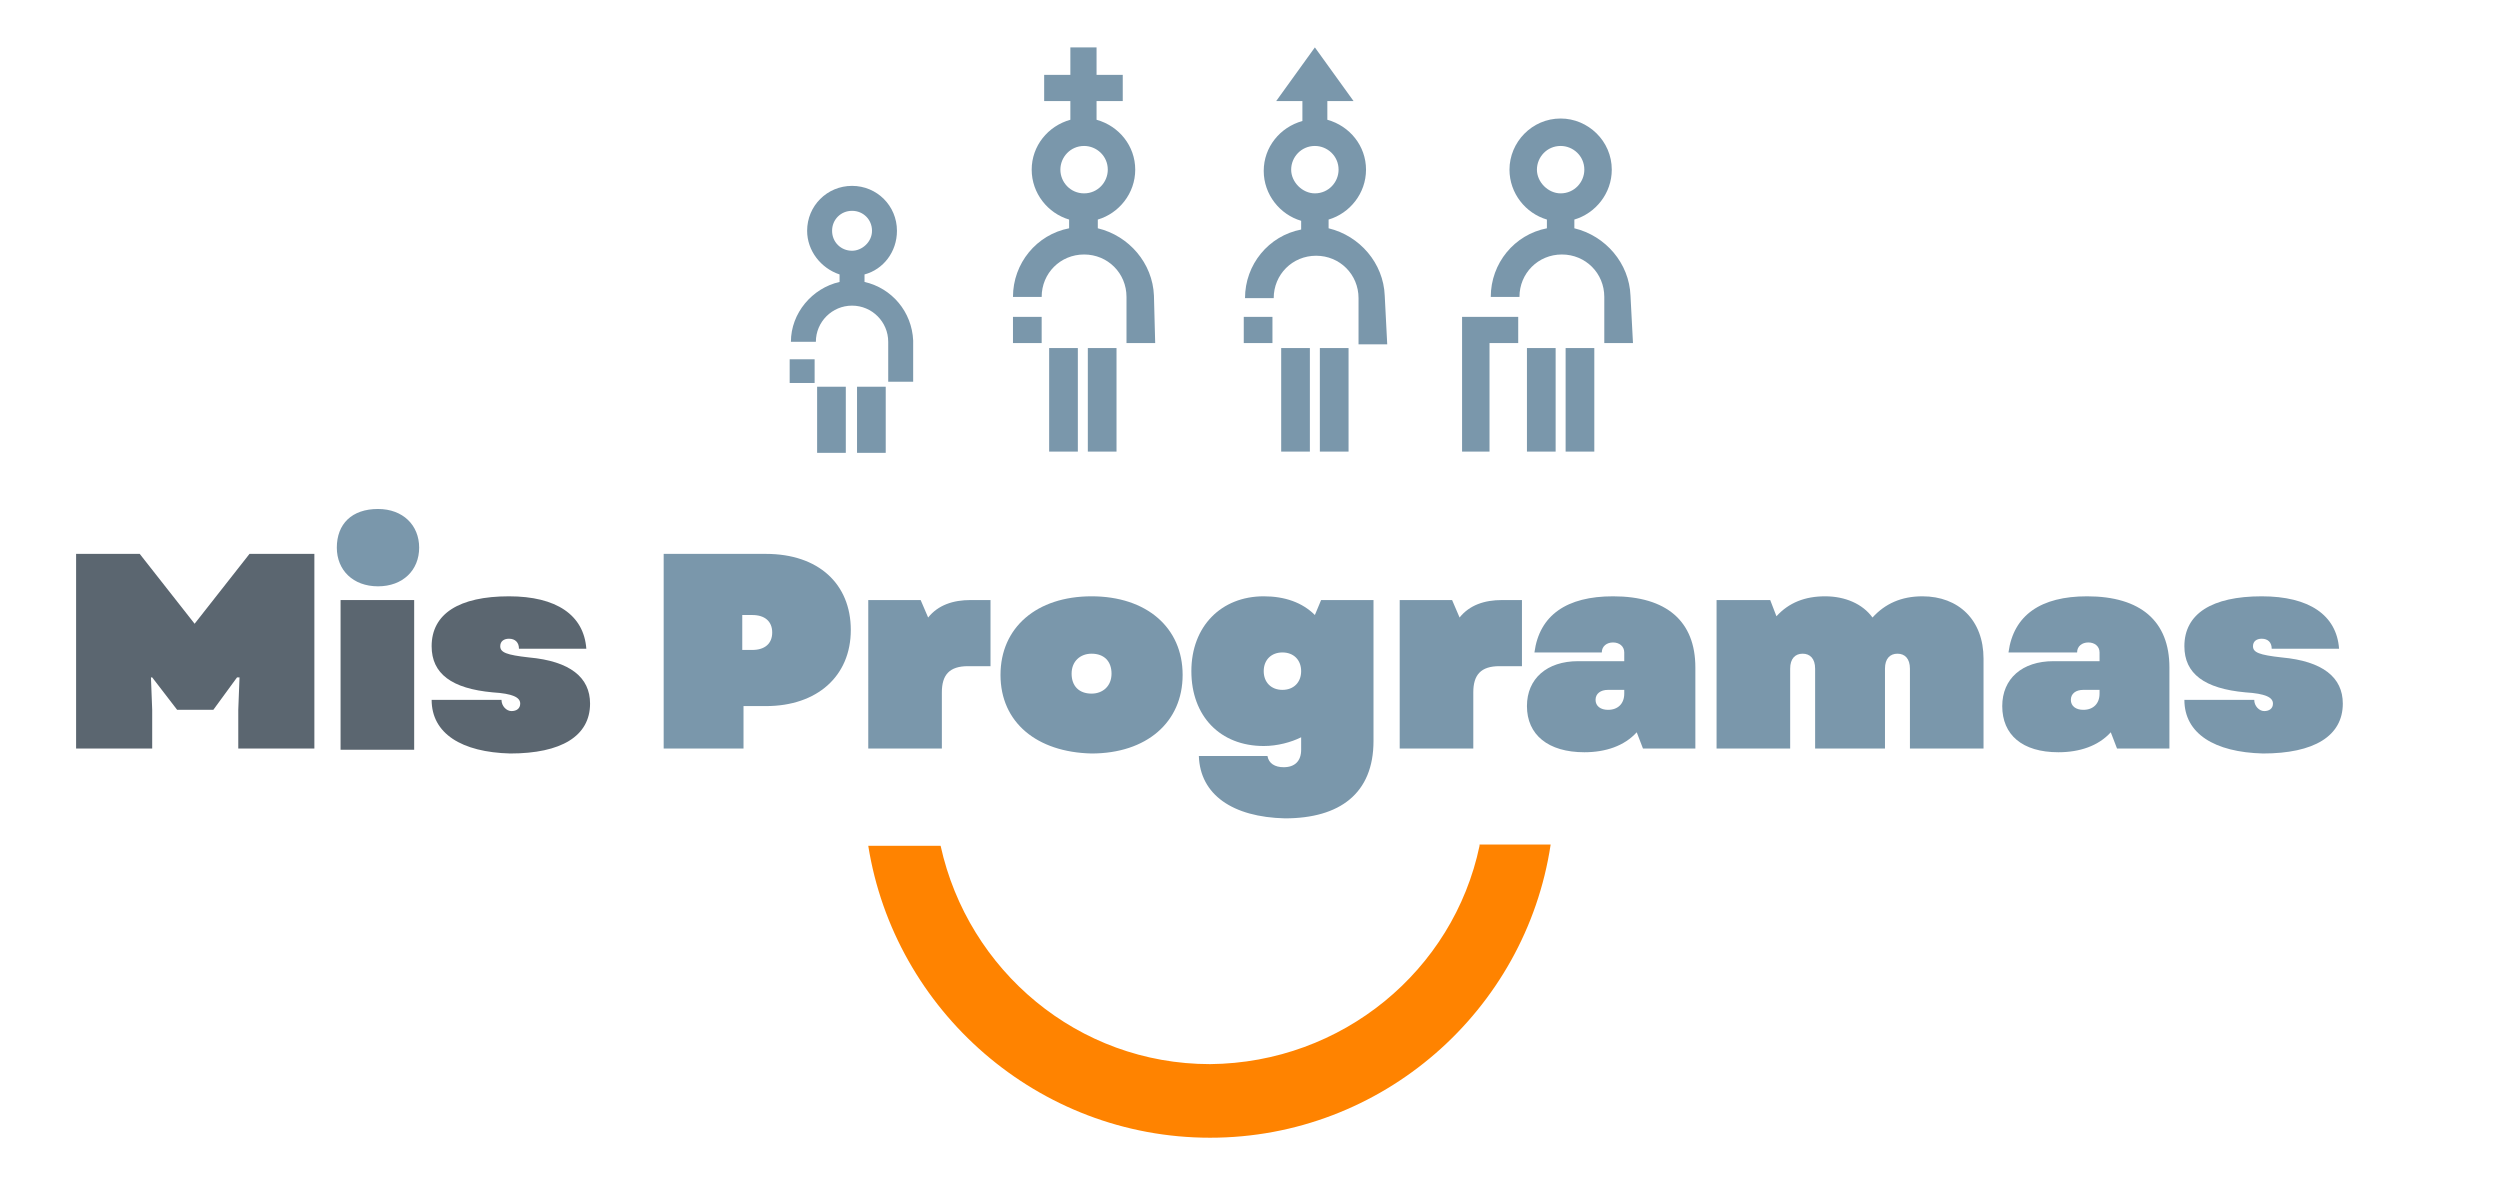 <?xml version="1.0" encoding="utf-8"?>
<!-- Generator: Adobe Illustrator 22.0.0, SVG Export Plug-In . SVG Version: 6.00 Build 0)  -->
<svg version="1.1" id="Capa_1" xmlns="http://www.w3.org/2000/svg" xmlns:xlink="http://www.w3.org/1999/xlink" x="0px" y="0px"
	 viewBox="0 0 200.4 95" style="enable-background:new 0 0 200.4 95;" xml:space="preserve">
<style type="text/css">
	.st0{fill:#7A97AB;}
	.st1{fill:#5B6670;}
	.st2{fill:#FF8300;}
</style>
<path class="st0" d="M130.7,23.7c-0.1-2.6-2-4.8-4.5-5.4v-0.7c1.7-0.5,3-2.1,3-4c0-2.3-1.9-4.1-4.1-4.1c-2.3,0-4.1,1.9-4.1,4.1
	c0,1.9,1.3,3.5,3,4v0.7c-2.6,0.5-4.5,2.8-4.5,5.5h2.3c0-1.9,1.5-3.4,3.4-3.4c1.9,0,3.4,1.5,3.4,3.4v3.7h2.3L130.7,23.7L130.7,23.7z
	 M123.2,13.6c0-1,0.8-1.9,1.9-1.9c1,0,1.9,0.8,1.9,1.9c0,1-0.8,1.9-1.9,1.9C124.1,15.5,123.2,14.6,123.2,13.6"/>
<polygon class="st0" points="117.2,25.4 117.2,36.2 119.4,36.2 119.4,27.5 121.7,27.5 121.7,25.4 119.4,25.4 "/>
<rect x="125.5" y="27.9" class="st0" width="2.3" height="8.3"/>
<rect x="122.4" y="27.9" class="st0" width="2.3" height="8.3"/>
<path class="st0" d="M73.2,27.3c-0.1-2.3-1.7-4.2-3.9-4.7V22c1.5-0.4,2.6-1.8,2.6-3.5c0-2-1.6-3.6-3.6-3.6c-2,0-3.6,1.6-3.6,3.6
	c0,1.6,1.1,3,2.6,3.5v0.6c-2.2,0.5-3.9,2.5-3.9,4.8h2c0-1.6,1.3-2.9,2.9-2.9c1.6,0,2.9,1.3,2.9,2.9v3.2h2L73.2,27.3L73.2,27.3
	 M68.3,20.1c-0.9,0-1.6-0.7-1.6-1.6c0-0.9,0.7-1.6,1.6-1.6c0.9,0,1.6,0.7,1.6,1.6C69.9,19.4,69.1,20.1,68.3,20.1"/>
<rect x="63.3" y="28.8" class="st0" width="2" height="1.9"/>
<rect x="68.7" y="31" class="st0" width="2.3" height="5.3"/>
<rect x="65.5" y="31" class="st0" width="2.3" height="5.3"/>
<path class="st0" d="M92.5,23.7c-0.1-2.6-2-4.8-4.5-5.4v-0.7c1.7-0.5,3-2.1,3-4c0-1.9-1.3-3.5-3.1-4V8.1H90V6h-2.1V3.8h-2.1V6h-2.1
	v2.1h2.1v1.5c-1.8,0.5-3.1,2.1-3.1,4c0,1.9,1.3,3.5,3,4v0.7c-2.6,0.5-4.5,2.8-4.5,5.5h2.3c0-1.9,1.5-3.4,3.4-3.4
	c1.9,0,3.4,1.5,3.4,3.4v3.7h2.3L92.5,23.7L92.5,23.7z M85,13.6c0-1,0.8-1.9,1.9-1.9c1,0,1.9,0.8,1.9,1.9c0,1-0.8,1.9-1.9,1.9
	C85.8,15.5,85,14.6,85,13.6"/>
<rect x="81.2" y="25.4" class="st0" width="2.3" height="2.1"/>
<rect x="87.2" y="27.9" class="st0" width="2.3" height="8.3"/>
<rect x="84.1" y="27.9" class="st0" width="2.3" height="8.3"/>
<path class="st0" d="M111,23.7c-0.1-2.6-2-4.8-4.5-5.4v-0.7c1.7-0.5,3-2.1,3-4c0-1.9-1.3-3.5-3.1-4V8.1h2.1l-3.1-4.3l-3.1,4.3h2.1
	v1.6c-1.8,0.5-3.1,2.1-3.1,4c0,1.9,1.3,3.5,3,4v0.7c-2.6,0.5-4.5,2.8-4.5,5.5h2.3c0-1.9,1.5-3.4,3.4-3.4c1.9,0,3.4,1.5,3.4,3.4v3.7
	h2.3L111,23.7L111,23.7z M103.5,13.6c0-1,0.8-1.9,1.9-1.9c1,0,1.9,0.8,1.9,1.9c0,1-0.8,1.9-1.9,1.9
	C104.4,15.5,103.5,14.6,103.5,13.6"/>
<rect x="99.7" y="25.4" class="st0" width="2.3" height="2.1"/>
<rect x="105.8" y="27.9" class="st0" width="2.3" height="8.3"/>
<rect x="102.7" y="27.9" class="st0" width="2.3" height="8.3"/>
<polygon class="st1" points="6.1,44.4 11.2,44.4 15.6,50 20,44.4 25.2,44.4 25.2,60 19.1,60 19.1,56.9 19.2,54.3 19,54.3 17.1,56.9 
	14.2,56.9 12.2,54.3 12.1,54.3 12.2,56.9 12.2,60 6.1,60 "/>
<path class="st0" d="M30.3,40.8c2,0,3.3,1.3,3.3,3.1c0,1.8-1.3,3.1-3.3,3.1c-2,0-3.3-1.3-3.3-3.1C27,42,28.2,40.8,30.3,40.8"/>
<rect x="27.3" y="48.1" class="st1" width="5.9" height="12"/>
<path class="st1" d="M34.6,56.1h5.6c0,0.5,0.4,0.9,0.8,0.9c0.4,0,0.7-0.2,0.7-0.6c0-0.5-0.6-0.8-2.2-0.9c-3.3-0.3-4.9-1.5-4.9-3.7
	c0-2.6,2.2-4,6.2-4c3.8,0,6,1.5,6.2,4.2h-5.4c0-0.5-0.3-0.8-0.8-0.8c-0.4,0-0.7,0.2-0.7,0.6c0,0.5,0.5,0.7,2.3,0.9
	c3.3,0.3,4.9,1.6,4.9,3.7c0,2.6-2.3,4-6.4,4C37,60.3,34.6,58.8,34.6,56.1"/>
<path class="st0" d="M53.3,44.4h8.1c4.2,0,6.8,2.4,6.8,6.1c0,3.7-2.7,6.1-6.8,6.1h-1.8V60h-6.4V44.4z M60.3,52.1
	c1,0,1.6-0.5,1.6-1.4c0-0.9-0.6-1.4-1.6-1.4h-0.8v2.8H60.3z"/>
<path class="st0" d="M69.6,48.1h4.2l0.6,1.4c0.8-1,2-1.4,3.4-1.4h1.6v5.3h-1.8c-1.5,0-2.1,0.7-2.1,2.1V60h-5.9V48.1z"/>
<path class="st0" d="M80.2,54.1c0-3.8,2.9-6.3,7.3-6.3c4.4,0,7.3,2.5,7.3,6.3c0,3.8-2.9,6.3-7.3,6.3C83.1,60.3,80.2,57.9,80.2,54.1
	 M87.5,55.6c0.9,0,1.6-0.6,1.6-1.6c0-1-0.6-1.6-1.6-1.6c-0.9,0-1.6,0.6-1.6,1.6C85.9,55,86.5,55.6,87.5,55.6"/>
<path class="st0" d="M96.1,60.6h5.5c0.1,0.6,0.6,0.9,1.3,0.9c0.9,0,1.4-0.5,1.4-1.4v-1c-0.8,0.4-1.9,0.7-3,0.7c-3.5,0-5.8-2.4-5.8-6
	c0-3.6,2.4-6,5.8-6c1.7,0,3.1,0.5,4.1,1.5l0.5-1.2h4.2v11.3c0,4.2-2.7,6.2-7.1,6.2C98.8,65.5,96.2,63.7,96.1,60.6 M102.8,55.3
	c0.9,0,1.5-0.6,1.5-1.5c0-0.9-0.6-1.5-1.5-1.5c-0.9,0-1.5,0.6-1.5,1.5C101.3,54.7,101.9,55.3,102.8,55.3"/>
<path class="st0" d="M112.2,48.1h4.2l0.6,1.4c0.8-1,2-1.4,3.4-1.4h1.6v5.3h-1.8c-1.5,0-2.1,0.7-2.1,2.1V60h-5.9V48.1z"/>
<path class="st0" d="M122.4,56.6c0-2.2,1.6-3.6,4.1-3.6h3.7v-0.7c0-0.5-0.4-0.8-0.9-0.8c-0.5,0-0.9,0.3-0.9,0.8H123
	c0.4-3,2.6-4.5,6.3-4.5c4.3,0,6.6,2,6.6,5.7V60h-4.2l-0.5-1.3c-1,1.1-2.5,1.6-4.2,1.6C124.1,60.3,122.4,58.9,122.4,56.6 M128.9,56.9
	c0.8,0,1.3-0.5,1.3-1.3v-0.3h-1.3c-0.6,0-1,0.3-1,0.8C127.9,56.6,128.3,56.9,128.9,56.9"/>
<path class="st0" d="M137.7,48.1h4.2l0.5,1.3c1-1.1,2.3-1.6,3.9-1.6c1.6,0,3,0.6,3.8,1.7c1-1.1,2.3-1.7,4-1.7c2.9,0,4.9,1.9,4.9,5
	V60h-5.9v-6.4c0-0.8-0.4-1.2-1-1.2c-0.6,0-1,0.4-1,1.2V60h-5.6v-6.4c0-0.8-0.4-1.2-1-1.2c-0.6,0-1,0.4-1,1.2V60h-5.9V48.1z"/>
<path class="st0" d="M160.5,56.6c0-2.2,1.6-3.6,4.1-3.6h3.7v-0.7c0-0.5-0.4-0.8-0.9-0.8c-0.5,0-0.9,0.3-0.9,0.8H161
	c0.4-3,2.6-4.5,6.3-4.5c4.3,0,6.6,2,6.6,5.7V60h-4.2l-0.5-1.3c-1,1.1-2.5,1.6-4.2,1.6C162.1,60.3,160.5,58.9,160.5,56.6 M167,56.9
	c0.8,0,1.3-0.5,1.3-1.3v-0.3H167c-0.6,0-1,0.3-1,0.8C166,56.6,166.4,56.9,167,56.9"/>
<path class="st0" d="M175.1,56.1h5.6c0,0.5,0.4,0.9,0.8,0.9c0.4,0,0.7-0.2,0.7-0.6c0-0.5-0.6-0.8-2.2-0.9c-3.3-0.3-4.9-1.5-4.9-3.7
	c0-2.6,2.2-4,6.2-4c3.8,0,6,1.5,6.2,4.2h-5.4c0-0.5-0.3-0.8-0.8-0.8c-0.4,0-0.7,0.2-0.7,0.6c0,0.5,0.5,0.7,2.3,0.9
	c3.3,0.3,4.9,1.6,4.9,3.7c0,2.6-2.3,4-6.4,4C177.5,60.3,175.1,58.8,175.1,56.1"/>
<path class="st2" d="M118.6,67.8c-2.1,10-11,17.4-21.6,17.5c-10.6,0-19.4-7.5-21.6-17.5h-5.8C71.7,81,83.2,91.2,97,91.2h0h0
	c13.8,0,25.3-10.2,27.3-23.5H118.6z"/>
</svg>
